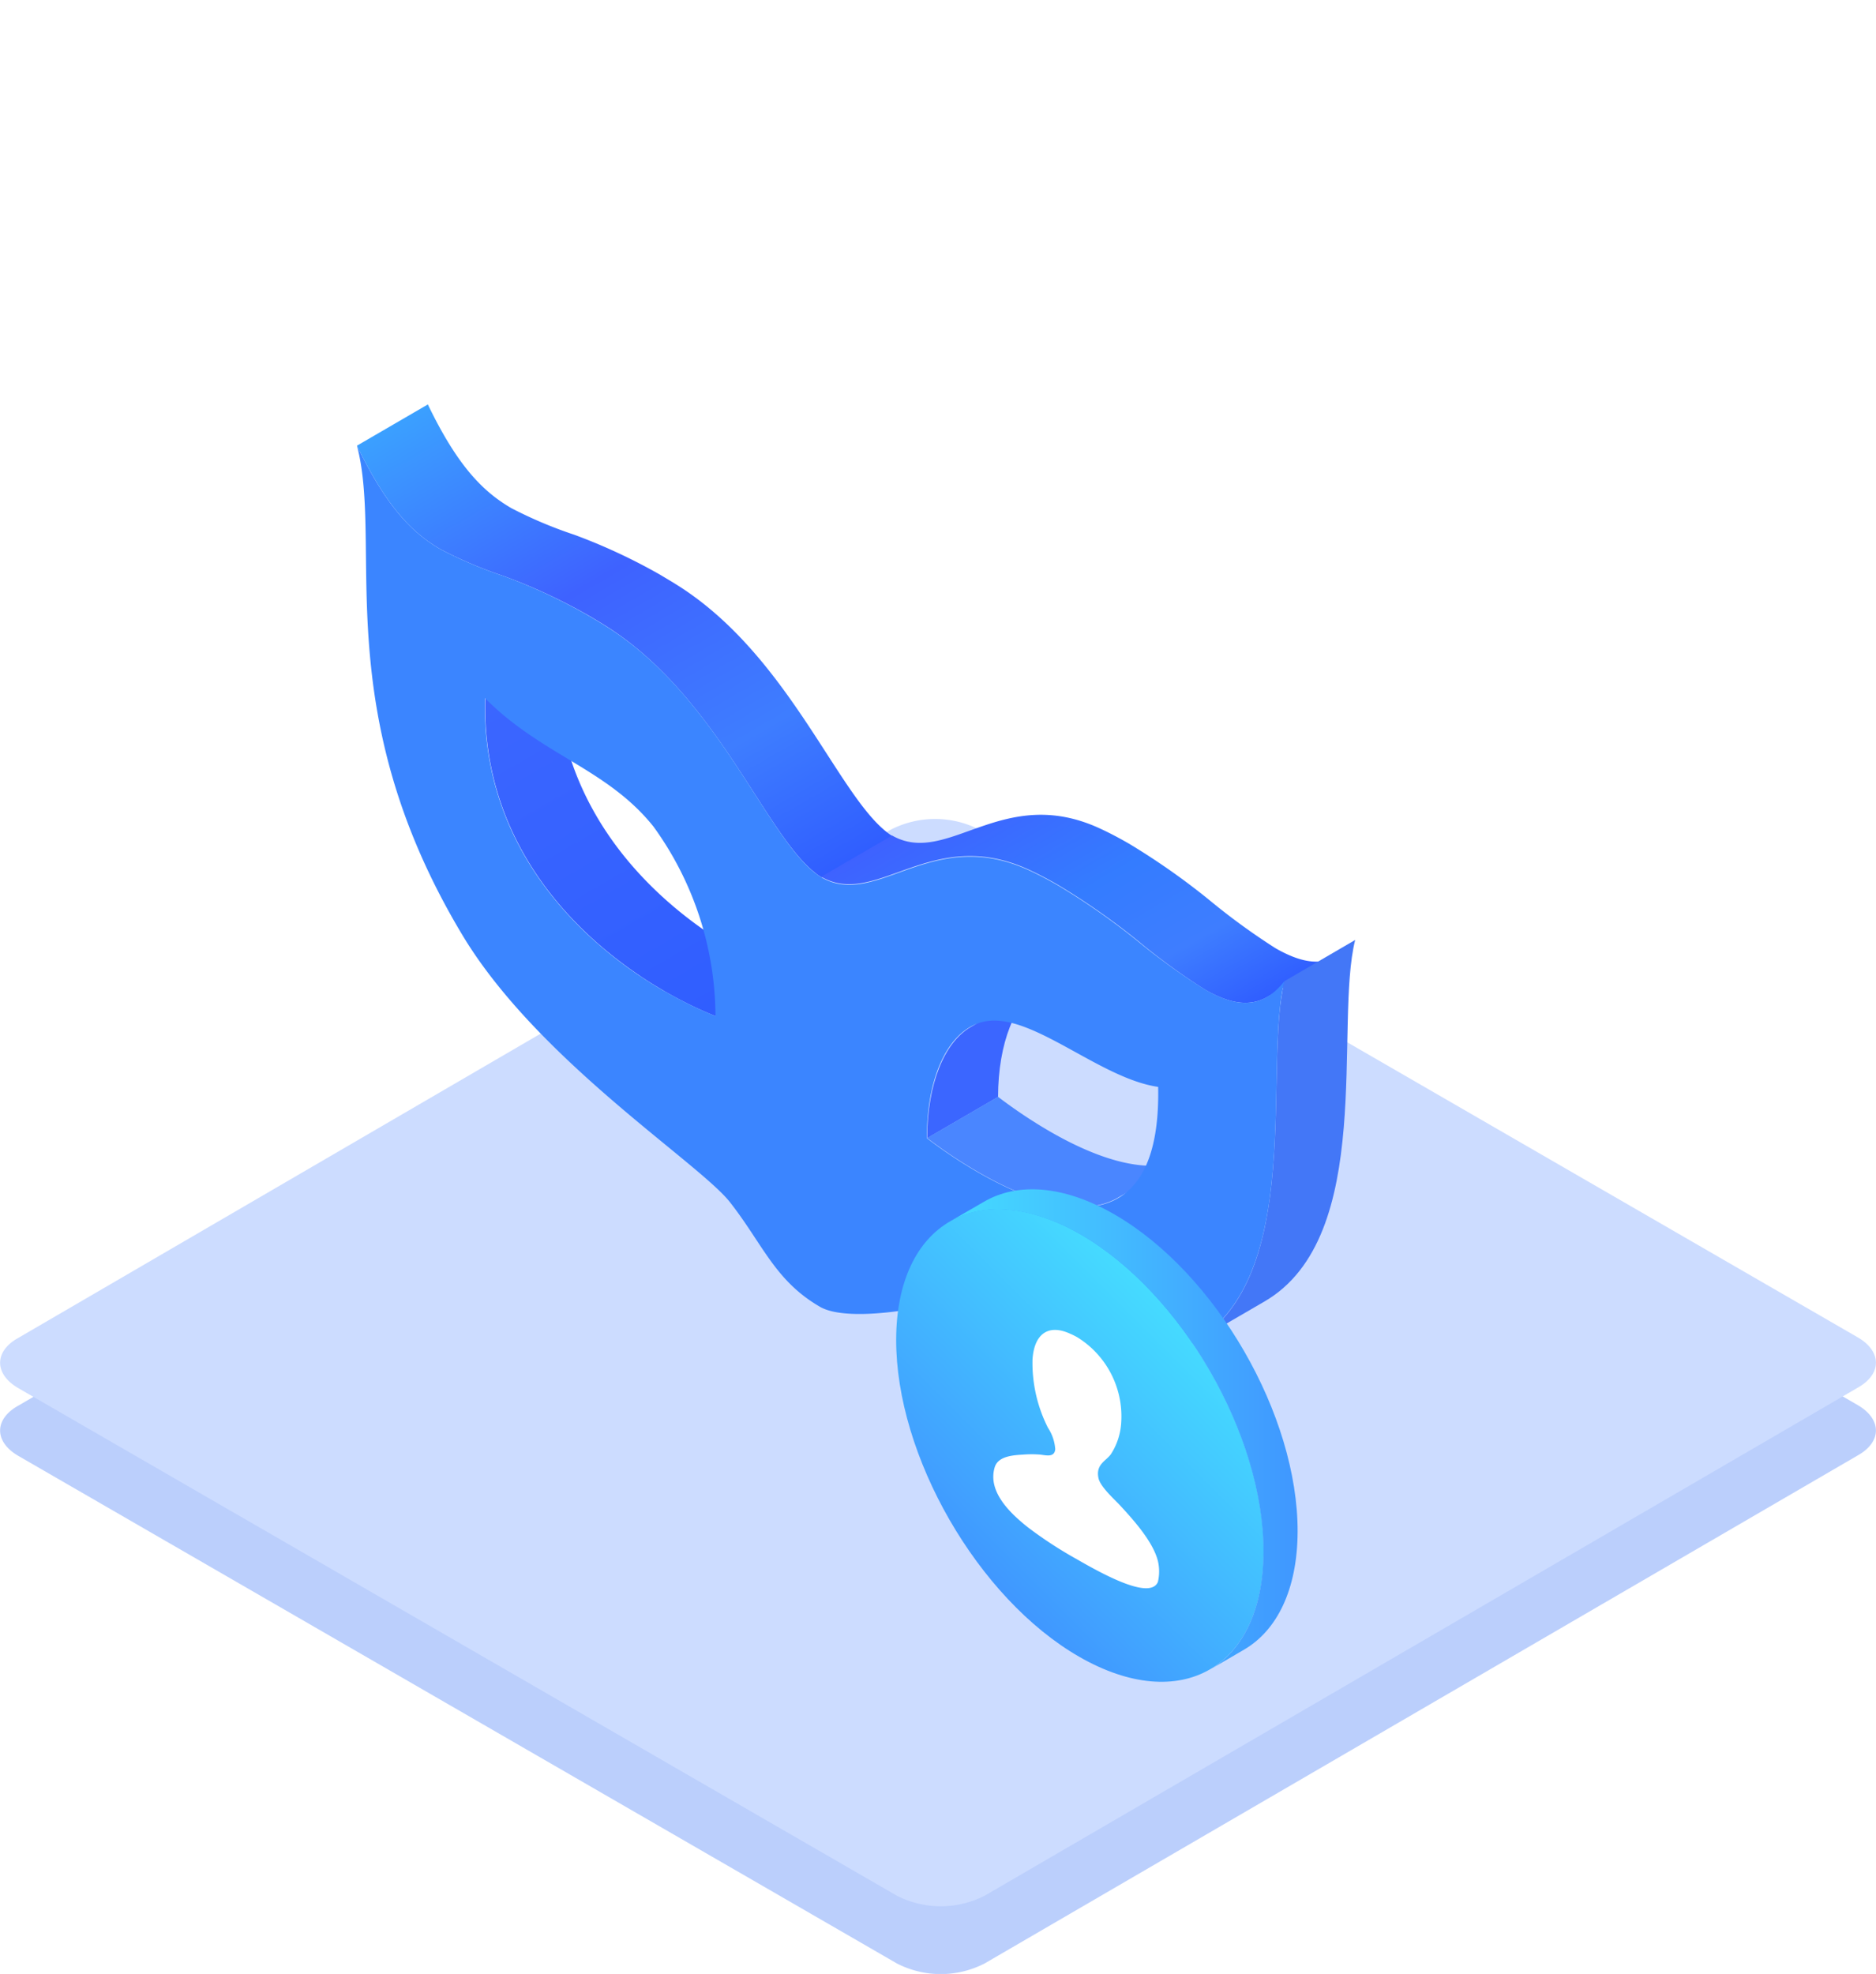<svg xmlns="http://www.w3.org/2000/svg" xmlns:xlink="http://www.w3.org/1999/xlink" viewBox="0 0 149.3 157.06"><defs><style>.cls-1{fill:#fff;}.cls-2{fill:#bbcffc;}.cls-3{fill:#ccdcff;}.cls-4{fill:url(#未命名的渐变_60);}.cls-5{fill:url(#未命名的渐变_45);}.cls-6{fill:#3b66ff;}.cls-7{fill:#4a86ff;}.cls-8{fill:url(#未命名的渐变_55);}.cls-9{fill:#4377f7;}.cls-10{fill:#3b85ff;}.cls-11{fill:url(#未命名的渐变_106);}.cls-12{fill:url(#未命名的渐变_106-2);}</style><linearGradient id="未命名的渐变_60" x1="41.3" y1="53.98" x2="56.84" y2="80.89" gradientUnits="userSpaceOnUse"><stop offset="0" stop-color="#3b66ff"/><stop offset="1" stop-color="#305eff"/></linearGradient><linearGradient id="未命名的渐变_45" x1="37.61" y1="30.12" x2="61.71" y2="71.87" gradientUnits="userSpaceOnUse"><stop offset="0" stop-color="#3ba0ff"/><stop offset="0.39" stop-color="#3e62ff"/><stop offset="0.74" stop-color="#3e7dff"/><stop offset="1" stop-color="#305eff"/></linearGradient><linearGradient id="未命名的渐变_55" x1="79.41" y1="61.63" x2="92.42" y2="84.18" gradientUnits="userSpaceOnUse"><stop offset="0" stop-color="#3e62ff"/><stop offset="0.44" stop-color="#347cff"/><stop offset="0.74" stop-color="#3e7dff"/><stop offset="1" stop-color="#305eff"/></linearGradient><linearGradient id="未命名的渐变_106" x1="94.9" y1="106.04" x2="76.95" y2="124" gradientUnits="userSpaceOnUse"><stop offset="0" stop-color="#45dbff"/><stop offset="1" stop-color="#4097ff"/></linearGradient><linearGradient id="未命名的渐变_106-2" x1="75.56" y1="113.74" x2="103.28" y2="113.74" xlink:href="#未命名的渐变_106"/></defs><title>11</title><g id="图层_2" data-name="图层 2"><g id="图层_1-2" data-name="图层 1"><rect class="cls-1" width="149.3" height="157.06"/><path class="cls-2" d="M147.85,111.8c1.92,1.12,1.93,2.92,0,4L78.37,156.22a7.63,7.63,0,0,1-7,0L1.46,115.84c-1.93-1.12-1.94-2.92,0-4L70.92,71.42a7.67,7.67,0,0,1,7,0Z"/><path class="cls-3" d="M147.85,106.41c1.92,1.11,1.93,2.92,0,4L78.37,150.83a7.69,7.69,0,0,1-7,0L1.46,110.45c-1.93-1.12-1.94-2.93,0-4L70.92,66a7.73,7.73,0,0,1,7,0Z"/><path class="cls-4" d="M58.5,75.57C51.69,71.64,43.94,64,44.26,52.27l-5.64,3.28c-.32,11.7,7.44,19.37,14.24,23.3a32.05,32.05,0,0,0,4.08,2l5.64-3.27A30.9,30.9,0,0,1,58.5,75.57Z"/><path class="cls-5" d="M28.41,35.46l5.64-3.28c2.31,4.79,4.31,6.9,6.66,8.26a34.53,34.53,0,0,0,5,2.11,46,46,0,0,1,6.81,3.17c.43.26.88.52,1.34.81,9.16,5.73,13,17.39,17.17,20l-5.64,3.28c-4.22-2.56-8-14.22-17.17-20-.46-.29-.91-.56-1.34-.81a44,44,0,0,0-6.81-3.17,33.88,33.88,0,0,1-5-2.12C32.73,42.36,30.72,40.24,28.41,35.46Z"/><path class="cls-6" d="M77.25,81.72l5.64-3.28c-2.1,1.22-3.45,4.52-3.46,8.84l-5.64,3.28C73.8,86.24,75.15,82.94,77.25,81.72Z"/><path class="cls-7" d="M83.51,90a39.69,39.69,0,0,1-4.08-2.73l-5.64,3.28a38.06,38.06,0,0,0,4.08,2.72c4,2.31,8.3,3.7,11.14,2l5.64-3.28C91.81,93.71,87.49,92.31,83.51,90Z"/><path class="cls-8" d="M101.5,75.44a53,53,0,0,1-5.26-3.83,55.46,55.46,0,0,0-6.42-4.5c-.73-.42-1.48-.82-2.26-1.18C79.77,62.31,75.42,69,71,66.48l-5.64,3.28c4.41,2.55,8.76-4.17,16.55-.55.78.36,1.53.76,2.26,1.18a55.42,55.42,0,0,1,6.42,4.49,50,50,0,0,0,5.26,3.83c1.85,1.07,3.49,1.47,5,.62l5.64-3.28C105,76.91,103.35,76.5,101.5,75.44Z"/><path class="cls-9" d="M100.64,103.55,95,106.83c8.87-5.16,5.53-22,7.22-28.76l5.63-3.28C106.16,81.52,109.51,98.39,100.64,103.55Z"/><path class="cls-10" d="M95.86,78.71c2.46,1.42,4.53,1.67,6.36-.64-1.73,6.85,1.78,24.23-7.73,29-6.61,3.34-16-1.73-20.89-3a1.44,1.44,0,0,0-.58,0c-1.14.22-5.82,1-7.74-.08-3.61-2.08-4.57-5-7.19-8.34C55.61,92.5,42.76,84.33,36.8,74.4c-10.75-17.9-6.28-30.88-8.39-38.94,2.31,4.78,4.32,6.9,6.66,8.25a33.88,33.88,0,0,0,5,2.12A44,44,0,0,1,46.86,49c.43.25.88.52,1.34.81,9.17,5.73,12.95,17.39,17.17,20,4.41,2.55,8.76-4.17,16.55-.55.78.36,1.53.76,2.26,1.18a55.42,55.42,0,0,1,6.42,4.49A50,50,0,0,0,95.86,78.71Zm-43,.14a32.05,32.05,0,0,0,4.08,2A25.84,25.84,0,0,0,52,65.76c-3.69-4.61-8.89-5.66-13.4-10.21-.32,11.7,7.44,19.37,14.24,23.3m25,14.43c6.81,3.93,14.58,5.23,14.33-6.8-4.51-.65-9.71-5.6-13.41-5.26-3,.27-5,4-5,9.34a38.06,38.06,0,0,0,4.08,2.72"/><path class="cls-11" d="M86,98.21c8.07,4.67,14.6,16,14.57,25.25s-6.6,13-14.67,8.37-14.61-16-14.58-25.26S77.89,93.55,86,98.21Z"/><path class="cls-12" d="M88.7,96.63c-4.07-2.35-7.75-2.56-10.41-1l-2.73,1.58c2.66-1.54,6.35-1.32,10.42,1,8.07,4.67,14.6,16,14.57,25.25,0,4.61-1.64,7.86-4.27,9.39L99,131.26c2.62-1.52,4.25-4.77,4.27-9.38C103.3,112.6,96.77,101.29,88.7,96.63Z"/><path class="cls-1" d="M85.75,106.41a7.4,7.4,0,0,1,3.47,6.92,5.17,5.17,0,0,1-.8,2.36c-.38.55-1.23.81-1,1.91.13.69,1.32,1.74,1.73,2.19,1.09,1.18,2.62,2.89,3,4.41a3.63,3.63,0,0,1,0,1.67c-.62,1.46-4.39-.62-6.49-1.83a32.9,32.9,0,0,1-3.82-2.49c-1.46-1.15-3.23-2.85-2.69-4.76.23-.87,1.29-1,2.24-1.05a8.45,8.45,0,0,1,1.42,0c.47.06,1.11.23,1.17-.43a3.52,3.52,0,0,0-.58-1.71,11.44,11.44,0,0,1-1.23-5.41c.12-2,1.21-2.89,3-2.07A5.68,5.68,0,0,1,85.75,106.41Z"/></g></g></svg>